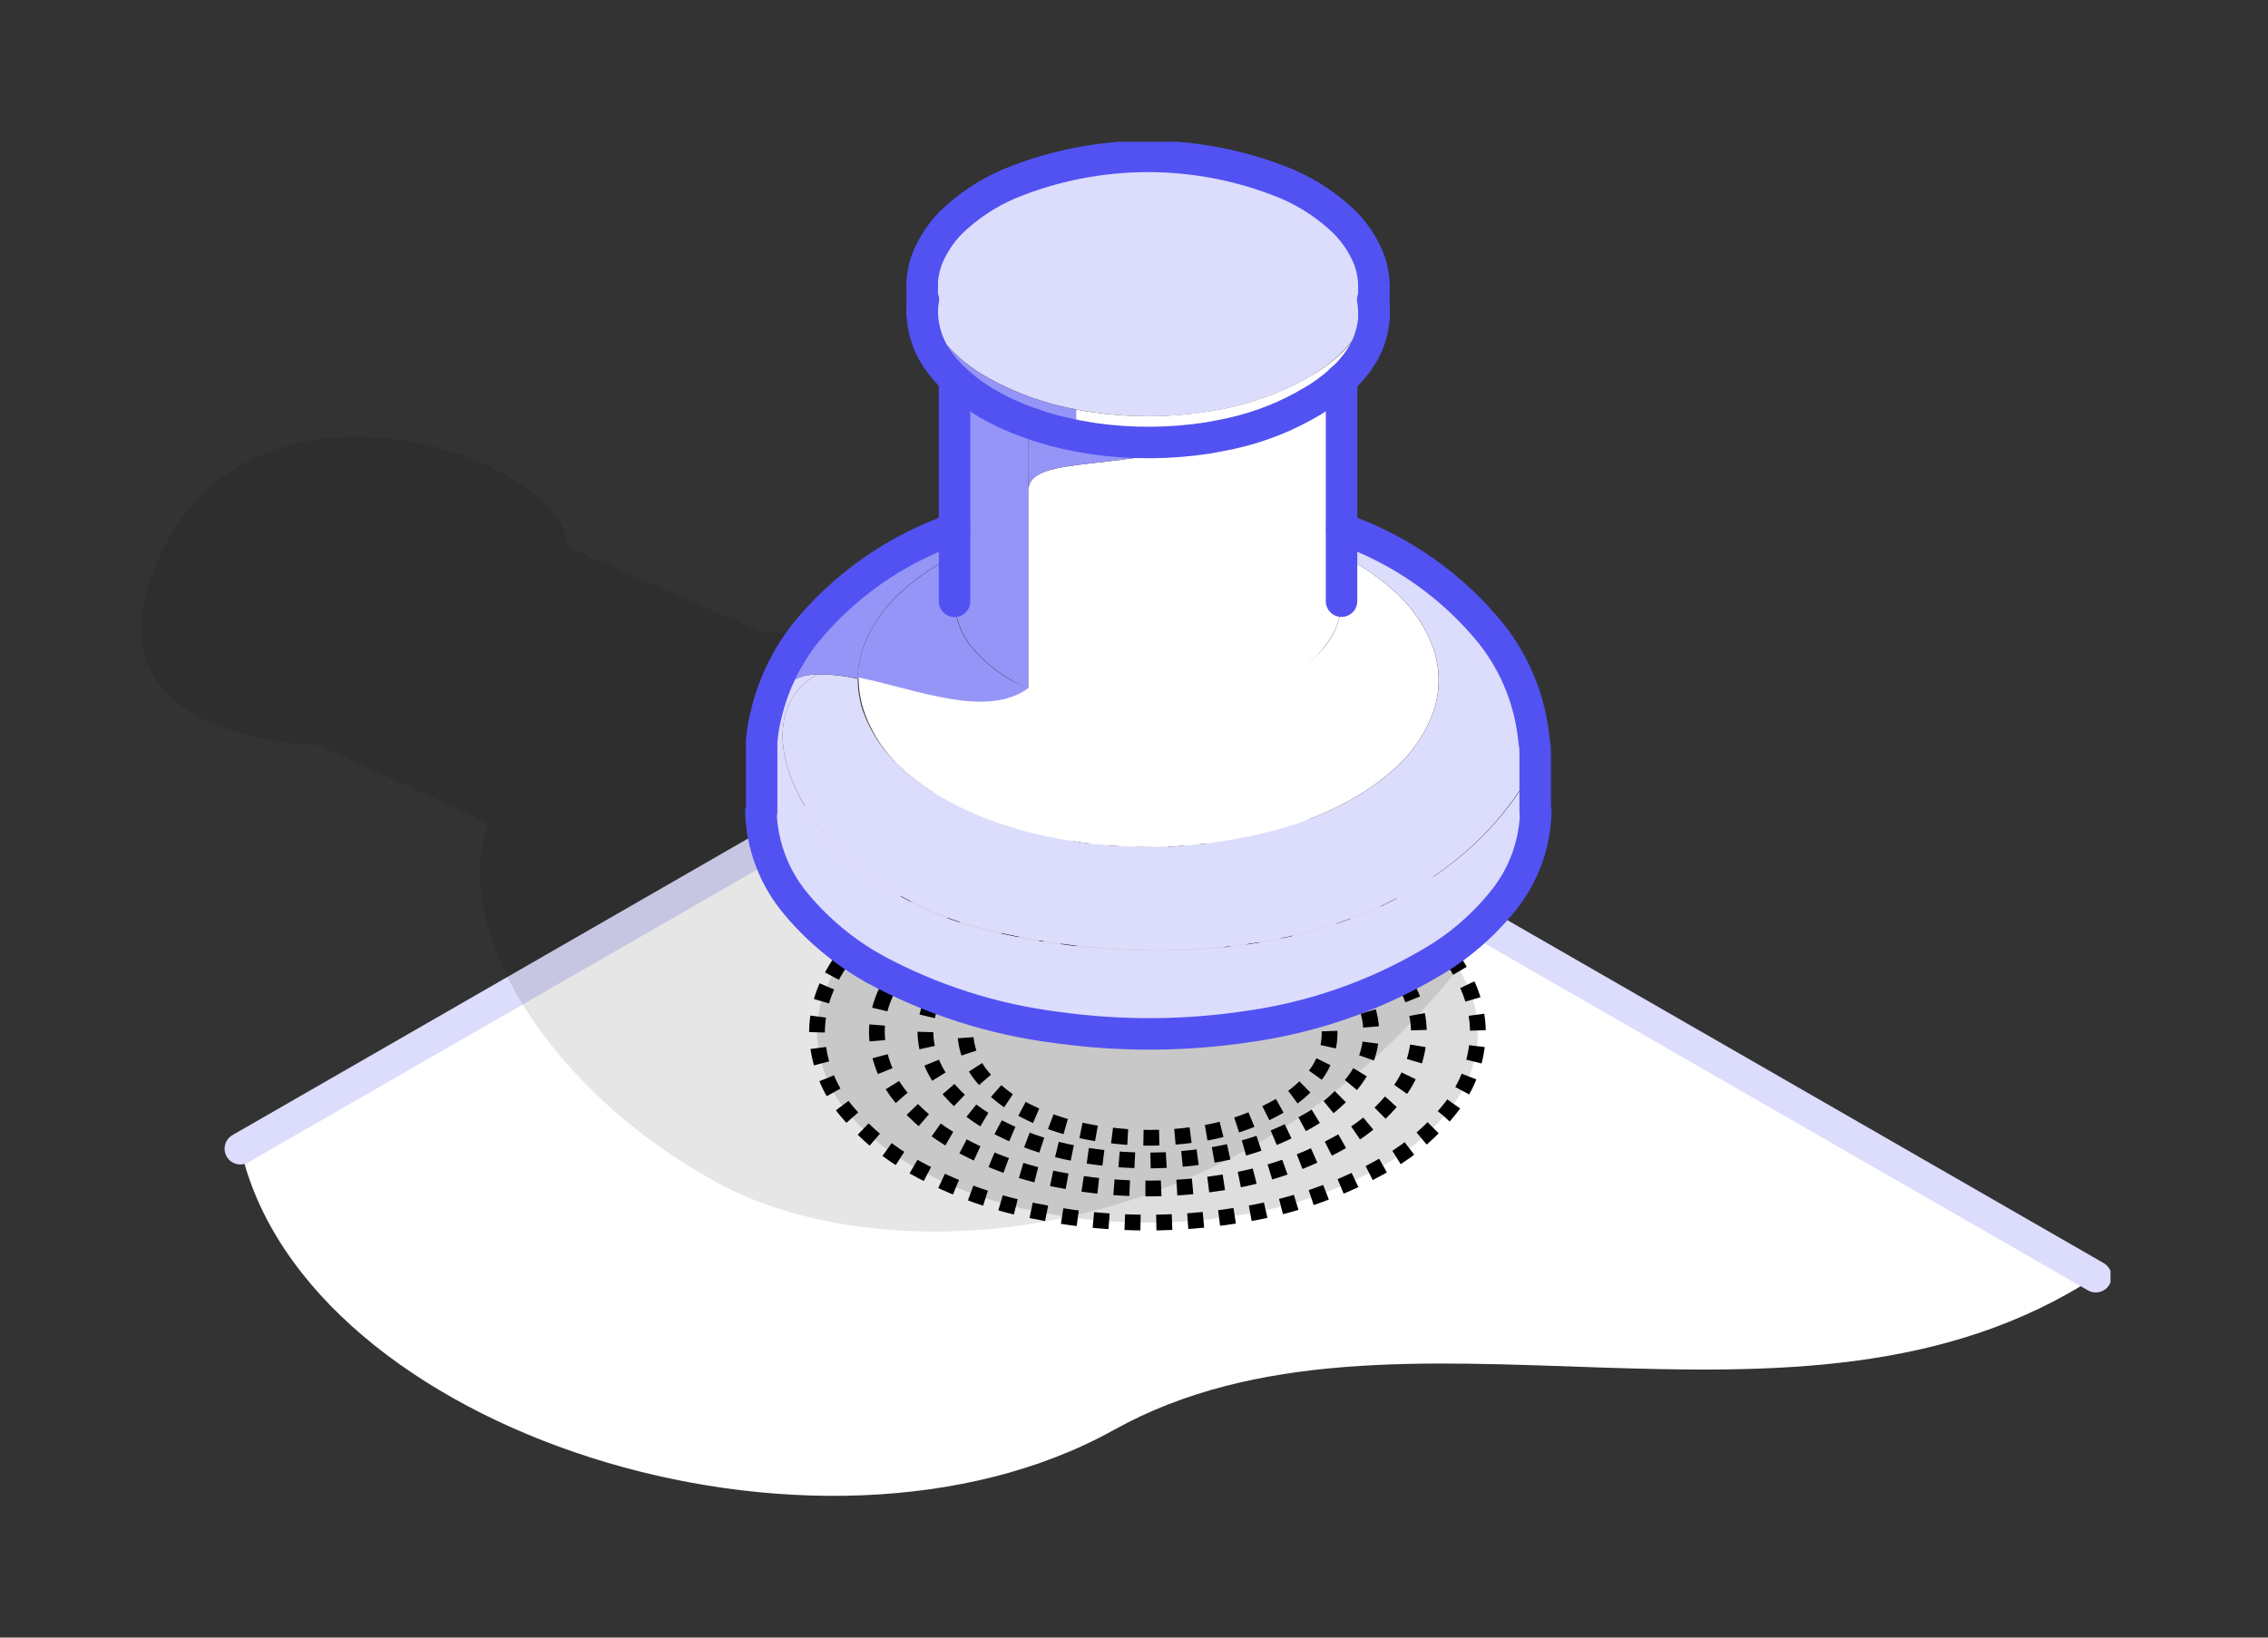 <svg width="144" height="104" viewBox="0 0 144 104" fill="none" xmlns="http://www.w3.org/2000/svg">
<rect x="0" y="0" width="144" height="104" fill="#333333" stroke="none"/>
<g clip-path="url(#clip0_1115_2338)">
<path d="M53.581 50.906L15.278 72.953C19.379 91.015 51.984 101.247 70.725 90.81C88.662 80.82 114.073 93.464 133.066 81.081L84.486 53.15L53.581 50.906Z" fill="white"/>
<path d="M52.498 62.646C52.09 63.568 51.877 64.563 51.872 65.57C51.916 67.422 52.595 69.202 53.796 70.616C54.977 72.026 56.408 73.207 58.019 74.098C60.575 75.525 63.355 76.51 66.24 77.012C66.801 77.133 67.371 77.217 67.922 77.301C71.385 77.785 74.902 77.757 78.357 77.217C81.825 76.73 85.163 75.573 88.185 73.81C89.688 72.918 91.013 71.756 92.09 70.383C93.192 69.016 93.806 67.323 93.837 65.57C93.832 64.563 93.619 63.568 93.212 62.646C92.72 61.551 92.036 60.552 91.194 59.695C89.62 58.147 87.769 56.906 85.738 56.036C81.666 54.31 77.279 53.445 72.855 53.494C68.43 53.446 64.044 54.311 59.972 56.036C57.941 56.908 56.091 58.148 54.516 59.695C53.673 60.552 52.989 61.551 52.498 62.646Z" fill="#DEDEDE" stroke="black" stroke-miterlimit="10" stroke-dasharray="1 1"/>
<path d="M56.188 63.168C55.851 63.924 55.676 64.742 55.674 65.57C55.708 67.089 56.261 68.551 57.244 69.713C58.214 70.872 59.393 71.841 60.719 72.571C62.811 73.739 65.085 74.548 67.445 74.964C67.903 75.057 68.38 75.132 68.828 75.197C71.671 75.594 74.558 75.572 77.395 75.132C80.24 74.734 82.979 73.786 85.457 72.338C86.692 71.616 87.779 70.669 88.662 69.545C89.562 68.423 90.064 67.035 90.091 65.598C90.088 64.771 89.916 63.954 89.587 63.196C89.18 62.298 88.617 61.478 87.924 60.775C86.643 59.491 85.131 58.458 83.468 57.73C76.696 54.937 69.088 54.937 62.316 57.73C60.65 58.442 59.132 59.459 57.842 60.728C57.147 61.436 56.587 62.262 56.188 63.168Z" fill="#DEDEDE" stroke="black" stroke-miterlimit="10" stroke-dasharray="1 1"/>
<path d="M15.259 72.953L53.581 50.906L84.495 53.141L133.066 81.081" stroke="#DCDCFC" stroke-width="2" stroke-linecap="round" stroke-linejoin="round"/>
<path opacity="0.1" d="M93.875 59.797C79.45 79.768 56.403 81.007 45.612 75.15C34.822 69.294 28.535 58.987 31.011 52.275L20.211 47.322C20.211 47.322 4.142 47.191 10.42 34.734C16.698 22.277 36.027 29.148 36.027 34.734L48.546 40.227C48.546 40.227 55.086 39.538 58.234 41.233C61.382 42.927 93.875 59.797 93.875 59.797Z" fill="black"/>
<path d="M61.635 63.95C61.413 64.462 61.295 65.012 61.289 65.57C61.316 66.594 61.691 67.579 62.354 68.363C62.994 69.138 63.769 69.791 64.643 70.29C66.057 71.073 67.591 71.618 69.183 71.901C69.501 71.966 69.809 72.013 70.117 72.05C72.032 72.329 73.977 72.329 75.891 72.05C77.805 71.79 79.65 71.158 81.319 70.188C82.15 69.706 82.885 69.075 83.486 68.326C84.079 67.563 84.407 66.628 84.42 65.663C84.414 65.106 84.296 64.555 84.075 64.043C83.799 63.439 83.42 62.888 82.954 62.414C82.084 61.557 81.06 60.872 79.936 60.393C75.376 58.521 70.258 58.521 65.698 60.393C64.616 60.856 63.626 61.509 62.774 62.321C62.305 62.796 61.919 63.346 61.635 63.95V63.95Z" stroke="black" stroke-miterlimit="10" stroke-dasharray="1 1"/>
<path d="M59.178 63.596C58.904 64.219 58.761 64.89 58.757 65.57C58.787 66.817 59.246 68.017 60.056 68.968C60.836 69.917 61.786 70.713 62.858 71.314C64.58 72.271 66.449 72.934 68.389 73.279C68.772 73.363 69.146 73.418 69.519 73.465C71.854 73.794 74.224 73.778 76.554 73.418C78.889 73.09 81.136 72.309 83.168 71.119C84.2 70.525 85.11 69.741 85.85 68.81C86.606 67.895 87.034 66.755 87.064 65.57C87.06 64.89 86.917 64.219 86.644 63.596C86.31 62.862 85.852 62.191 85.289 61.613C84.225 60.572 82.977 59.736 81.608 59.146C76.049 56.861 69.809 56.861 64.25 59.146C62.883 59.733 61.638 60.57 60.579 61.613C60 62.188 59.526 62.859 59.178 63.596V63.596Z" stroke="black" stroke-miterlimit="10" stroke-dasharray="1 1"/>
<path d="M62.401 59.006C51.059 56.12 46.621 45.627 51.909 42.834C51.11 42.82 50.332 43.096 49.721 43.609C49.109 44.123 48.705 44.839 48.583 45.627C48.475 46.105 48.4 46.591 48.359 47.08C48.359 47.657 48.359 48.011 48.359 48.56V51.511C48.411 53.68 49.206 55.766 50.611 57.423C51.994 59.077 53.669 60.465 55.553 61.52C59.153 63.473 63.089 64.736 67.156 65.244C71.198 65.809 75.302 65.787 79.338 65.179C83.384 64.601 87.278 63.241 90.801 61.175C92.599 60.144 94.183 58.782 95.472 57.163C96.757 55.557 97.473 53.574 97.509 51.52V48.569C90.736 60.998 73.742 61.892 62.401 59.006Z" fill="#DCDCFC"/>
<path d="M54.46 43.113C53.624 42.917 52.768 42.823 51.909 42.834C46.621 45.627 51.059 56.092 62.401 58.978C73.742 61.864 90.736 60.998 97.472 48.569V47.927C97.472 47.647 97.472 47.377 97.406 47.098C97.187 44.627 96.259 42.271 94.734 40.311C92.25 37.223 88.945 34.893 85.196 33.589V35.283C86.518 35.944 87.736 36.794 88.811 37.806C89.784 38.734 90.532 39.871 90.997 41.13C91.447 42.418 91.463 43.817 91.044 45.115C90.558 46.497 89.733 47.736 88.643 48.718C87.688 49.599 86.62 50.35 85.467 50.953C84.127 51.665 82.714 52.233 81.253 52.647C75.797 54.175 70.024 54.175 64.568 52.647C63.107 52.233 61.695 51.665 60.355 50.953C59.202 50.35 58.134 49.599 57.178 48.718C56.088 47.736 55.263 46.497 54.777 45.115C54.566 44.469 54.459 43.793 54.46 43.113Z" fill="#DCDCFC"/>
<path d="M54.805 41.13C54.577 41.767 54.46 42.437 54.46 43.113C58.197 43.849 62.644 45.776 65.297 43.737C64.922 43.575 64.557 43.391 64.204 43.188C63.256 42.664 62.413 41.969 61.719 41.139C61.018 40.309 60.625 39.264 60.607 38.179V35.283C59.285 35.944 58.067 36.794 56.991 37.806C56.019 38.734 55.271 39.871 54.805 41.13Z" fill="#9595F7"/>
<path d="M58.552 18.18C58.58 19.448 59.045 20.668 59.869 21.634C60.68 22.602 61.666 23.41 62.774 24.018C64.521 24.983 66.414 25.656 68.38 26.01C68.763 26.085 69.155 26.15 69.529 26.196C71.897 26.53 74.302 26.514 76.666 26.15C79.017 25.807 81.279 25.014 83.327 23.813C84.355 23.204 85.261 22.412 85.999 21.476C86.753 20.539 87.173 19.38 87.195 18.18C87.193 17.493 87.047 16.814 86.765 16.188C86.428 15.44 85.963 14.757 85.392 14.167C84.312 13.112 83.045 12.266 81.655 11.672C76.016 9.351 69.684 9.351 64.045 11.672C62.654 12.265 61.387 13.111 60.308 14.167C59.737 14.757 59.272 15.44 58.935 16.188C58.674 16.819 58.543 17.497 58.552 18.18Z" fill="#DCDCFC"/>
<path d="M51.05 40.311C49.846 41.881 49.004 43.696 48.583 45.627C48.705 44.839 49.109 44.123 49.721 43.609C50.332 43.096 51.11 42.82 51.909 42.834C52.767 42.817 53.623 42.904 54.46 43.095C54.46 42.419 54.577 41.748 54.805 41.111C55.271 39.852 56.019 38.716 56.991 37.788C58.067 36.776 59.285 35.926 60.607 35.265V33.589C56.852 34.893 53.54 37.222 51.05 40.311Z" fill="#9595F7"/>
<path d="M65.297 43.765V26.839C64.424 26.527 63.58 26.141 62.774 25.684C61.998 25.242 61.277 24.711 60.626 24.101V38.179C60.646 39.26 61.038 40.302 61.737 41.13C62.432 41.96 63.274 42.654 64.222 43.178C64.569 43.394 64.928 43.59 65.297 43.765Z" fill="#9595F7"/>
<path d="M65.297 31.14V43.765C66.783 44.423 68.356 44.869 69.968 45.087C71.994 45.38 74.052 45.38 76.078 45.087C78.109 44.8 80.064 44.12 81.833 43.085C82.741 42.542 83.532 41.823 84.159 40.972C84.802 40.179 85.166 39.198 85.196 38.179C85.196 38.179 85.196 38.179 85.196 38.179V24.101C84.624 24.626 83.998 25.088 83.327 25.479C81.711 26.442 79.947 27.134 78.105 27.528C71.715 30.153 65.297 28.747 65.297 31.14Z" fill="white"/>
<path d="M59.869 21.634C59.045 20.668 58.58 19.448 58.552 18.18V19.847C58.584 21.108 59.049 22.321 59.869 23.282C60.095 23.567 60.342 23.834 60.607 24.083C61.258 24.692 61.98 25.224 62.756 25.666C63.567 26.123 64.418 26.51 65.297 26.82C66.295 27.186 67.324 27.466 68.37 27.658V26.01C66.405 25.656 64.511 24.983 62.765 24.018C61.66 23.409 60.678 22.601 59.869 21.634Z" fill="#9595F7"/>
<path d="M69.519 27.872C69.146 27.816 68.753 27.751 68.37 27.677C67.324 27.485 66.296 27.205 65.297 26.839V31.14C65.297 28.747 71.715 30.153 78.142 27.528C77.638 27.639 77.152 27.733 76.657 27.816C74.293 28.179 71.889 28.198 69.519 27.872Z" fill="#9595F7"/>
<path d="M85.196 38.179C85.172 39.196 84.814 40.177 84.177 40.972C83.551 41.779 82.773 42.459 81.889 42.974C80.12 44.008 78.165 44.688 76.134 44.975C74.108 45.269 72.05 45.269 70.024 44.975C68.412 44.757 66.839 44.312 65.353 43.653C62.7 45.692 58.206 43.765 54.516 43.029C54.509 43.708 54.61 44.384 54.815 45.031C55.274 46.439 56.084 47.707 57.169 48.718C58.124 49.599 59.193 50.35 60.345 50.953C61.685 51.665 63.098 52.233 64.559 52.647C70.015 54.175 75.788 54.175 81.244 52.647C82.705 52.233 84.117 51.665 85.457 50.953C86.61 50.35 87.678 49.599 88.634 48.718C89.724 47.736 90.549 46.497 91.035 45.115C91.454 43.817 91.438 42.418 90.988 41.13C90.522 39.871 89.775 38.734 88.802 37.806C87.729 36.795 86.515 35.945 85.196 35.283V38.179Z" fill="white"/>
<path d="M87.232 18.18C87.21 19.38 86.79 20.539 86.037 21.476C85.287 22.416 84.368 23.208 83.327 23.813C81.265 25.019 78.987 25.813 76.62 26.15C74.256 26.514 71.851 26.53 69.482 26.196C69.108 26.15 68.716 26.084 68.333 26.01V27.677C68.716 27.751 69.108 27.816 69.482 27.872C71.851 28.198 74.256 28.179 76.62 27.816C77.115 27.733 77.554 27.639 78.105 27.528C79.947 27.134 81.711 26.442 83.327 25.479C83.998 25.088 84.624 24.626 85.196 24.101C85.51 23.818 85.798 23.506 86.055 23.17C86.81 22.235 87.231 21.075 87.251 19.875L87.232 18.18Z" fill="white"/>
<path d="M58.552 18.18V19.847" stroke="#5252F2" stroke-width="2" stroke-linecap="round" stroke-linejoin="round"/>
<path d="M60.607 24.101V33.589V35.283V38.188" stroke="#5252F2" stroke-width="2" stroke-linecap="round" stroke-linejoin="round"/>
<path d="M48.312 51.52C48.365 53.689 49.159 55.775 50.564 57.433C51.947 59.087 53.622 60.475 55.506 61.529" stroke="#5252F2" stroke-width="2" stroke-linecap="round" stroke-linejoin="round"/>
<path d="M60.607 33.589C56.852 34.893 53.54 37.222 51.05 40.311C49.846 41.881 49.004 43.696 48.583 45.627C48.475 46.105 48.4 46.591 48.359 47.08C48.359 47.657 48.359 48.011 48.359 48.56V51.511" stroke="#5252F2" stroke-width="2" stroke-linecap="round" stroke-linejoin="round"/>
<path d="M97.472 51.52V47.927C97.472 47.647 97.472 47.377 97.406 47.098C97.187 44.627 96.259 42.271 94.734 40.311C92.25 37.223 88.945 34.893 85.196 33.589" stroke="#5252F2" stroke-width="2" stroke-linecap="round" stroke-linejoin="round"/>
<path d="M58.552 19.847C58.584 21.108 59.049 22.321 59.869 23.282C60.095 23.567 60.342 23.834 60.607 24.083C61.258 24.692 61.98 25.224 62.756 25.666" stroke="#5252F2" stroke-width="2" stroke-linecap="round" stroke-linejoin="round"/>
<path d="M87.232 19.847C87.231 19.569 87.206 19.292 87.158 19.018" stroke="#5252F2" stroke-width="2" stroke-linecap="round" stroke-linejoin="round"/>
<path d="M87.232 19.847V18.18" stroke="#5252F2" stroke-width="2" stroke-linecap="round" stroke-linejoin="round"/>
<path d="M85.177 38.179V35.283V33.589V24.101" stroke="#5252F2" stroke-width="2" stroke-linecap="round" stroke-linejoin="round"/>
<path d="M55.506 61.529C59.106 63.482 63.042 64.745 67.109 65.253C71.168 65.82 75.287 65.795 79.338 65.179C83.384 64.601 87.278 63.241 90.801 61.175C92.599 60.144 94.183 58.782 95.472 57.163C96.757 55.557 97.473 53.574 97.509 51.52" stroke="#5252F2" stroke-width="2" stroke-linecap="round" stroke-linejoin="round"/>
<path d="M62.774 25.684C63.586 26.142 64.436 26.528 65.315 26.839C66.314 27.205 67.342 27.485 68.389 27.677C68.772 27.751 69.164 27.816 69.538 27.872C71.907 28.198 74.312 28.179 76.676 27.816C77.171 27.733 77.61 27.639 78.161 27.528C79.983 27.128 81.728 26.437 83.327 25.479C83.998 25.088 84.624 24.626 85.196 24.101C85.51 23.818 85.798 23.506 86.055 23.17C86.81 22.235 87.231 21.075 87.251 19.875" stroke="#5252F2" stroke-width="2" stroke-linecap="round" stroke-linejoin="round"/>
<path d="M58.626 19.018C58.578 19.292 58.553 19.569 58.552 19.847" stroke="#5252F2" stroke-width="2" stroke-linecap="round" stroke-linejoin="round"/>
<path d="M87.232 18.18C87.23 17.493 87.084 16.814 86.803 16.188C86.465 15.44 86.001 14.757 85.429 14.167C84.349 13.112 83.082 12.266 81.692 11.672C76.053 9.351 69.721 9.351 64.082 11.672C62.691 12.265 61.424 13.111 60.345 14.167C59.774 14.757 59.309 15.44 58.972 16.188C58.695 16.816 58.549 17.494 58.542 18.18" stroke="#5252F2" stroke-width="2" stroke-linecap="round" stroke-linejoin="round"/>
</g>
<defs>
<clipPath id="clip0_1115_2338">
<rect width="125" height="86" fill="white" transform="matrix(-1 0 0 1 134 9)"/>
</clipPath>
</defs>
</svg>
